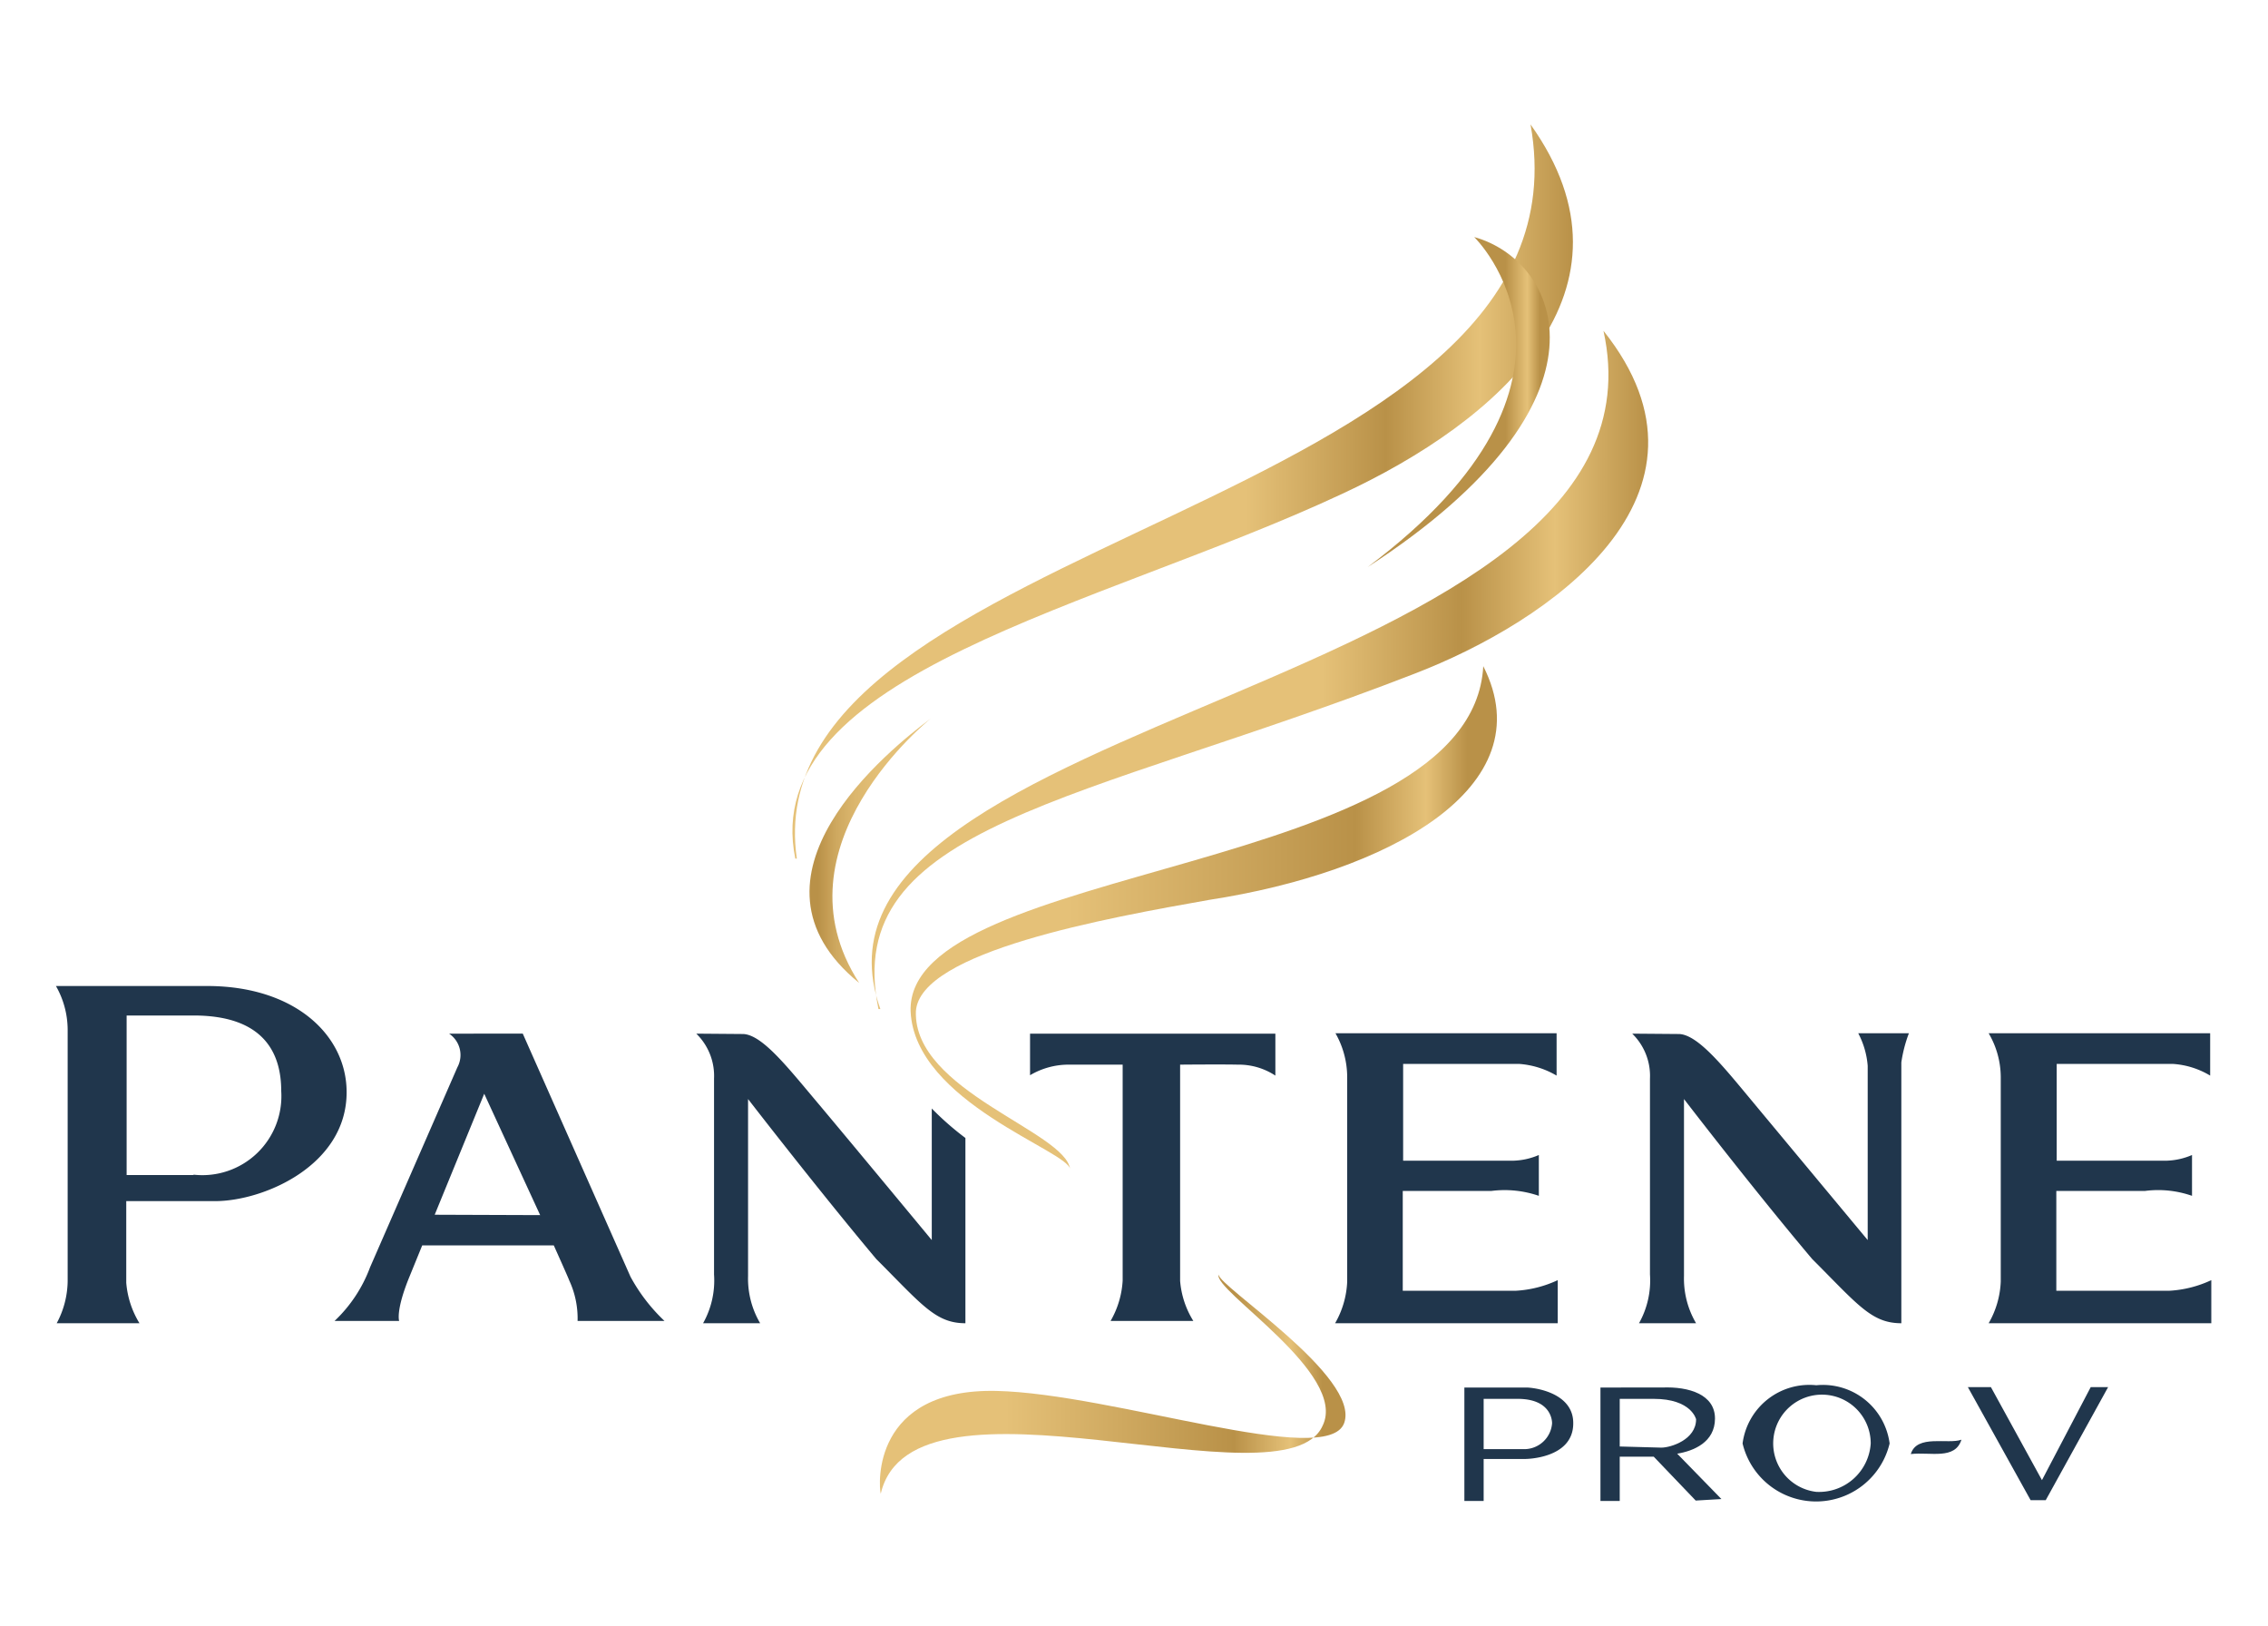 <svg xmlns="http://www.w3.org/2000/svg" xmlns:xlink="http://www.w3.org/1999/xlink" id="Capa_1" data-name="Capa 1" viewBox="0 0 60 43"><defs><style>.cls-1{fill:url(#linear-gradient);}.cls-2{fill:url(#linear-gradient-2);}.cls-3{fill:url(#linear-gradient-3);}.cls-4{fill:url(#linear-gradient-4);}.cls-5{fill:url(#linear-gradient-5);}.cls-6{fill:#20364c;}.cls-7{fill:url(#linear-gradient-6);}</style><linearGradient id="linear-gradient" x1="21.01" y1="13" x2="41.61" y2="13" gradientUnits="userSpaceOnUse"><stop offset="0.58" stop-color="#e5c178"></stop><stop offset="0.76" stop-color="#b99148"></stop><stop offset="0.88" stop-color="#e5c178"></stop><stop offset="1" stop-color="#b99148"></stop></linearGradient><linearGradient id="linear-gradient-2" x1="23.06" y1="17.72" x2="43.6" y2="17.72" xlink:href="#linear-gradient"></linearGradient><linearGradient id="linear-gradient-3" x1="24.08" y1="24.27" x2="39.59" y2="24.27" gradientUnits="userSpaceOnUse"><stop offset="0.27" stop-color="#e5c178"></stop><stop offset="0.76" stop-color="#b99148"></stop><stop offset="0.88" stop-color="#e5c178"></stop><stop offset="0.95" stop-color="#b99148"></stop><stop offset="1" stop-color="#b99148"></stop></linearGradient><linearGradient id="linear-gradient-4" x1="21.41" y1="22.47" x2="24.63" y2="22.47" gradientUnits="userSpaceOnUse"><stop offset="0.07" stop-color="#b99148"></stop><stop offset="0.09" stop-color="#bc944b"></stop><stop offset="0.22" stop-color="#cea85f"></stop><stop offset="0.37" stop-color="#dbb66d"></stop><stop offset="0.55" stop-color="#e3bf76"></stop><stop offset="0.87" stop-color="#e5c178"></stop></linearGradient><linearGradient id="linear-gradient-5" x1="23.28" y1="36.6" x2="35.6" y2="36.6" xlink:href="#linear-gradient-3"></linearGradient><linearGradient id="linear-gradient-6" x1="36.17" y1="10.64" x2="40.98" y2="10.64" gradientUnits="userSpaceOnUse"><stop offset="0.76" stop-color="#b99148"></stop><stop offset="0.88" stop-color="#e5c178"></stop><stop offset="0.95" stop-color="#b99148"></stop><stop offset="1" stop-color="#b99148"></stop></linearGradient></defs><path class="cls-1" d="M21.08,22.71c-1.24-8.6,21.26-9.12,19.41-19.42,3.12,4.38-.83,7.85-5,9.78-6.42,3-15.45,4.75-14.45,9.64"></path><path class="cls-2" d="M23.29,26.69c-2.81-7.88,21.24-8.33,19.13-17.94,3.47,4.35-1.46,7.71-5,9.07-8.84,3.43-15.19,4-14.18,8.87"></path><path class="cls-3" d="M32,23.8c4.67-.72,8.88-2.95,7.24-6.18-.3,5.57-15.28,5.16-15.15,9.13.11,2.41,4.2,3.7,4.22,4.18-.11-1-4.15-2.07-4.08-4.18C24.33,25.17,29.28,24.28,32,23.8Z"></path><path class="cls-4" d="M24.63,19c-1.09.81-5.33,4.21-1.9,7C20.38,22.37,24.63,19,24.63,19Z"></path><path class="cls-5" d="M32.24,33.71c-.17.41,3.43,2.62,2.75,4-1,2.24-10.85-1.82-11.69,1.8-.06-.24-.23-2.79,3.06-2.72,3.09.07,8.76,2.07,9.2.85S32.2,34,32.24,33.71Z"></path><path class="cls-6" d="M5.48,26.08h-4a2.35,2.35,0,0,1,.31,1.15v6.66A2.41,2.41,0,0,1,1.5,35H3.69a2.42,2.42,0,0,1-.35-1.07V31.77H5.69c1.28,0,3.48-.94,3.48-2.88C9.17,27.38,7.8,26.08,5.48,26.08Zm-.36,5H3.35V26.86H5.12c1.92,0,2.32,1.06,2.32,2A2.09,2.09,0,0,1,5.12,31.07Z"></path><path class="cls-7" d="M39,6.27c2.24.62,4,4.3-2.82,8.73C42.86,10,39,6.27,39,6.27Z"></path><path class="cls-6" d="M16.68,33.77l-2.85-6.43H11.88a.68.68,0,0,1,.22.89L9.79,33.52a3.74,3.74,0,0,1-.94,1.42h1.71s-.1-.27.28-1.19l.33-.81h3.48s.4.89.41.93a2.38,2.38,0,0,1,.22,1.07h2.3A4.67,4.67,0,0,1,16.68,33.77ZM11.5,32.13l1.31-3.2,1.48,3.21Z"></path><path class="cls-6" d="M18.42,27.34a1.56,1.56,0,0,1,.47,1.19c0,.8,0,5.18,0,5.18A2.31,2.31,0,0,1,18.6,35h1.51a2.33,2.33,0,0,1-.32-1.25V29.07s1.83,2.37,3.39,4.23C24.39,34.51,24.75,35,25.54,35V30.1a7.76,7.76,0,0,1-.89-.78V32.8S22.33,30,21.58,29.11s-1.41-1.73-1.91-1.76Z"></path><path class="cls-6" d="M43.18,27.34a1.56,1.56,0,0,1,.47,1.19c0,.8,0,5.18,0,5.18A2.31,2.31,0,0,1,43.36,35h1.51a2.33,2.33,0,0,1-.32-1.25V29.07s1.82,2.37,3.39,4.23C49.15,34.51,49.51,35,50.3,35V28.1a3.63,3.63,0,0,1,.2-.77H49.16a2.22,2.22,0,0,1,.25.86V32.8S47.08,30,46.34,29.11s-1.41-1.73-1.91-1.76Z"></path><path class="cls-6" d="M32.74,28.16a1.76,1.76,0,0,1,1,.29V27.34H27.25s0,1.12,0,1.1a2,2,0,0,1,1-.28H29.7v5.71a2.4,2.4,0,0,1-.32,1.07h2.19a2.36,2.36,0,0,1-.35-1.06V28.16S32.35,28.15,32.74,28.16Z"></path><path class="cls-6" d="M41.21,33.86a3,3,0,0,1-1.1.28h-3V31.5h2.35a2.78,2.78,0,0,1,1.25.13s0-.79,0-1.08a1.82,1.82,0,0,1-.66.15H37.12V28.14h3.06a2.27,2.27,0,0,1,1,.31V27.33H35.33a2.35,2.35,0,0,1,.31,1.15V33.9A2.4,2.4,0,0,1,35.32,35h5.89Z"></path><path class="cls-6" d="M58.5,33.86a3,3,0,0,1-1.1.28h-3V31.5h2.35a2.71,2.71,0,0,1,1.24.13s0-.79,0-1.08a1.82,1.82,0,0,1-.66.15H54.41V28.14h3.06a2.18,2.18,0,0,1,1,.31V27.33H52.61a2.3,2.3,0,0,1,.32,1.15V33.9A2.4,2.4,0,0,1,52.61,35H58.5Z"></path><path class="cls-6" d="M48.05,36.64a1.78,1.78,0,0,0-1.95,1.54,2,2,0,0,0,3.89,0A1.78,1.78,0,0,0,48.05,36.64Zm0,2.82a1.29,1.29,0,1,1,1.44-1.28A1.37,1.37,0,0,1,48.05,39.46Z"></path><path class="cls-6" d="M40.4,36.7H38.74v3h.51V38.59h1.1s1.27,0,1.27-.94C41.63,36.91,40.77,36.72,40.4,36.7Zm.66.95a.74.74,0,0,1-.71.68h-1.1V37h.9C41.09,37,41.06,37.65,41.06,37.65Z"></path><path class="cls-6" d="M45.54,39.65l-1.17-1.2c.43-.07,1-.3,1-.93s-.68-.85-1.4-.82H42.34v3h.51l0-1.17h.9l1.11,1.16Zm-2.69-1.39V37h.9c1,0,1.12.54,1.12.54,0,.54-.67.75-.92.75Z"></path><polygon class="cls-6" points="52.67 36.69 52.06 36.69 53.72 39.68 54.12 39.68 55.77 36.69 55.31 36.69 54.02 39.15 52.67 36.69"></polygon><path class="cls-6" d="M51.89,38.08c-.35.13-1.18-.15-1.34.38C51.07,38.4,51.72,38.62,51.89,38.08Z"></path></svg>